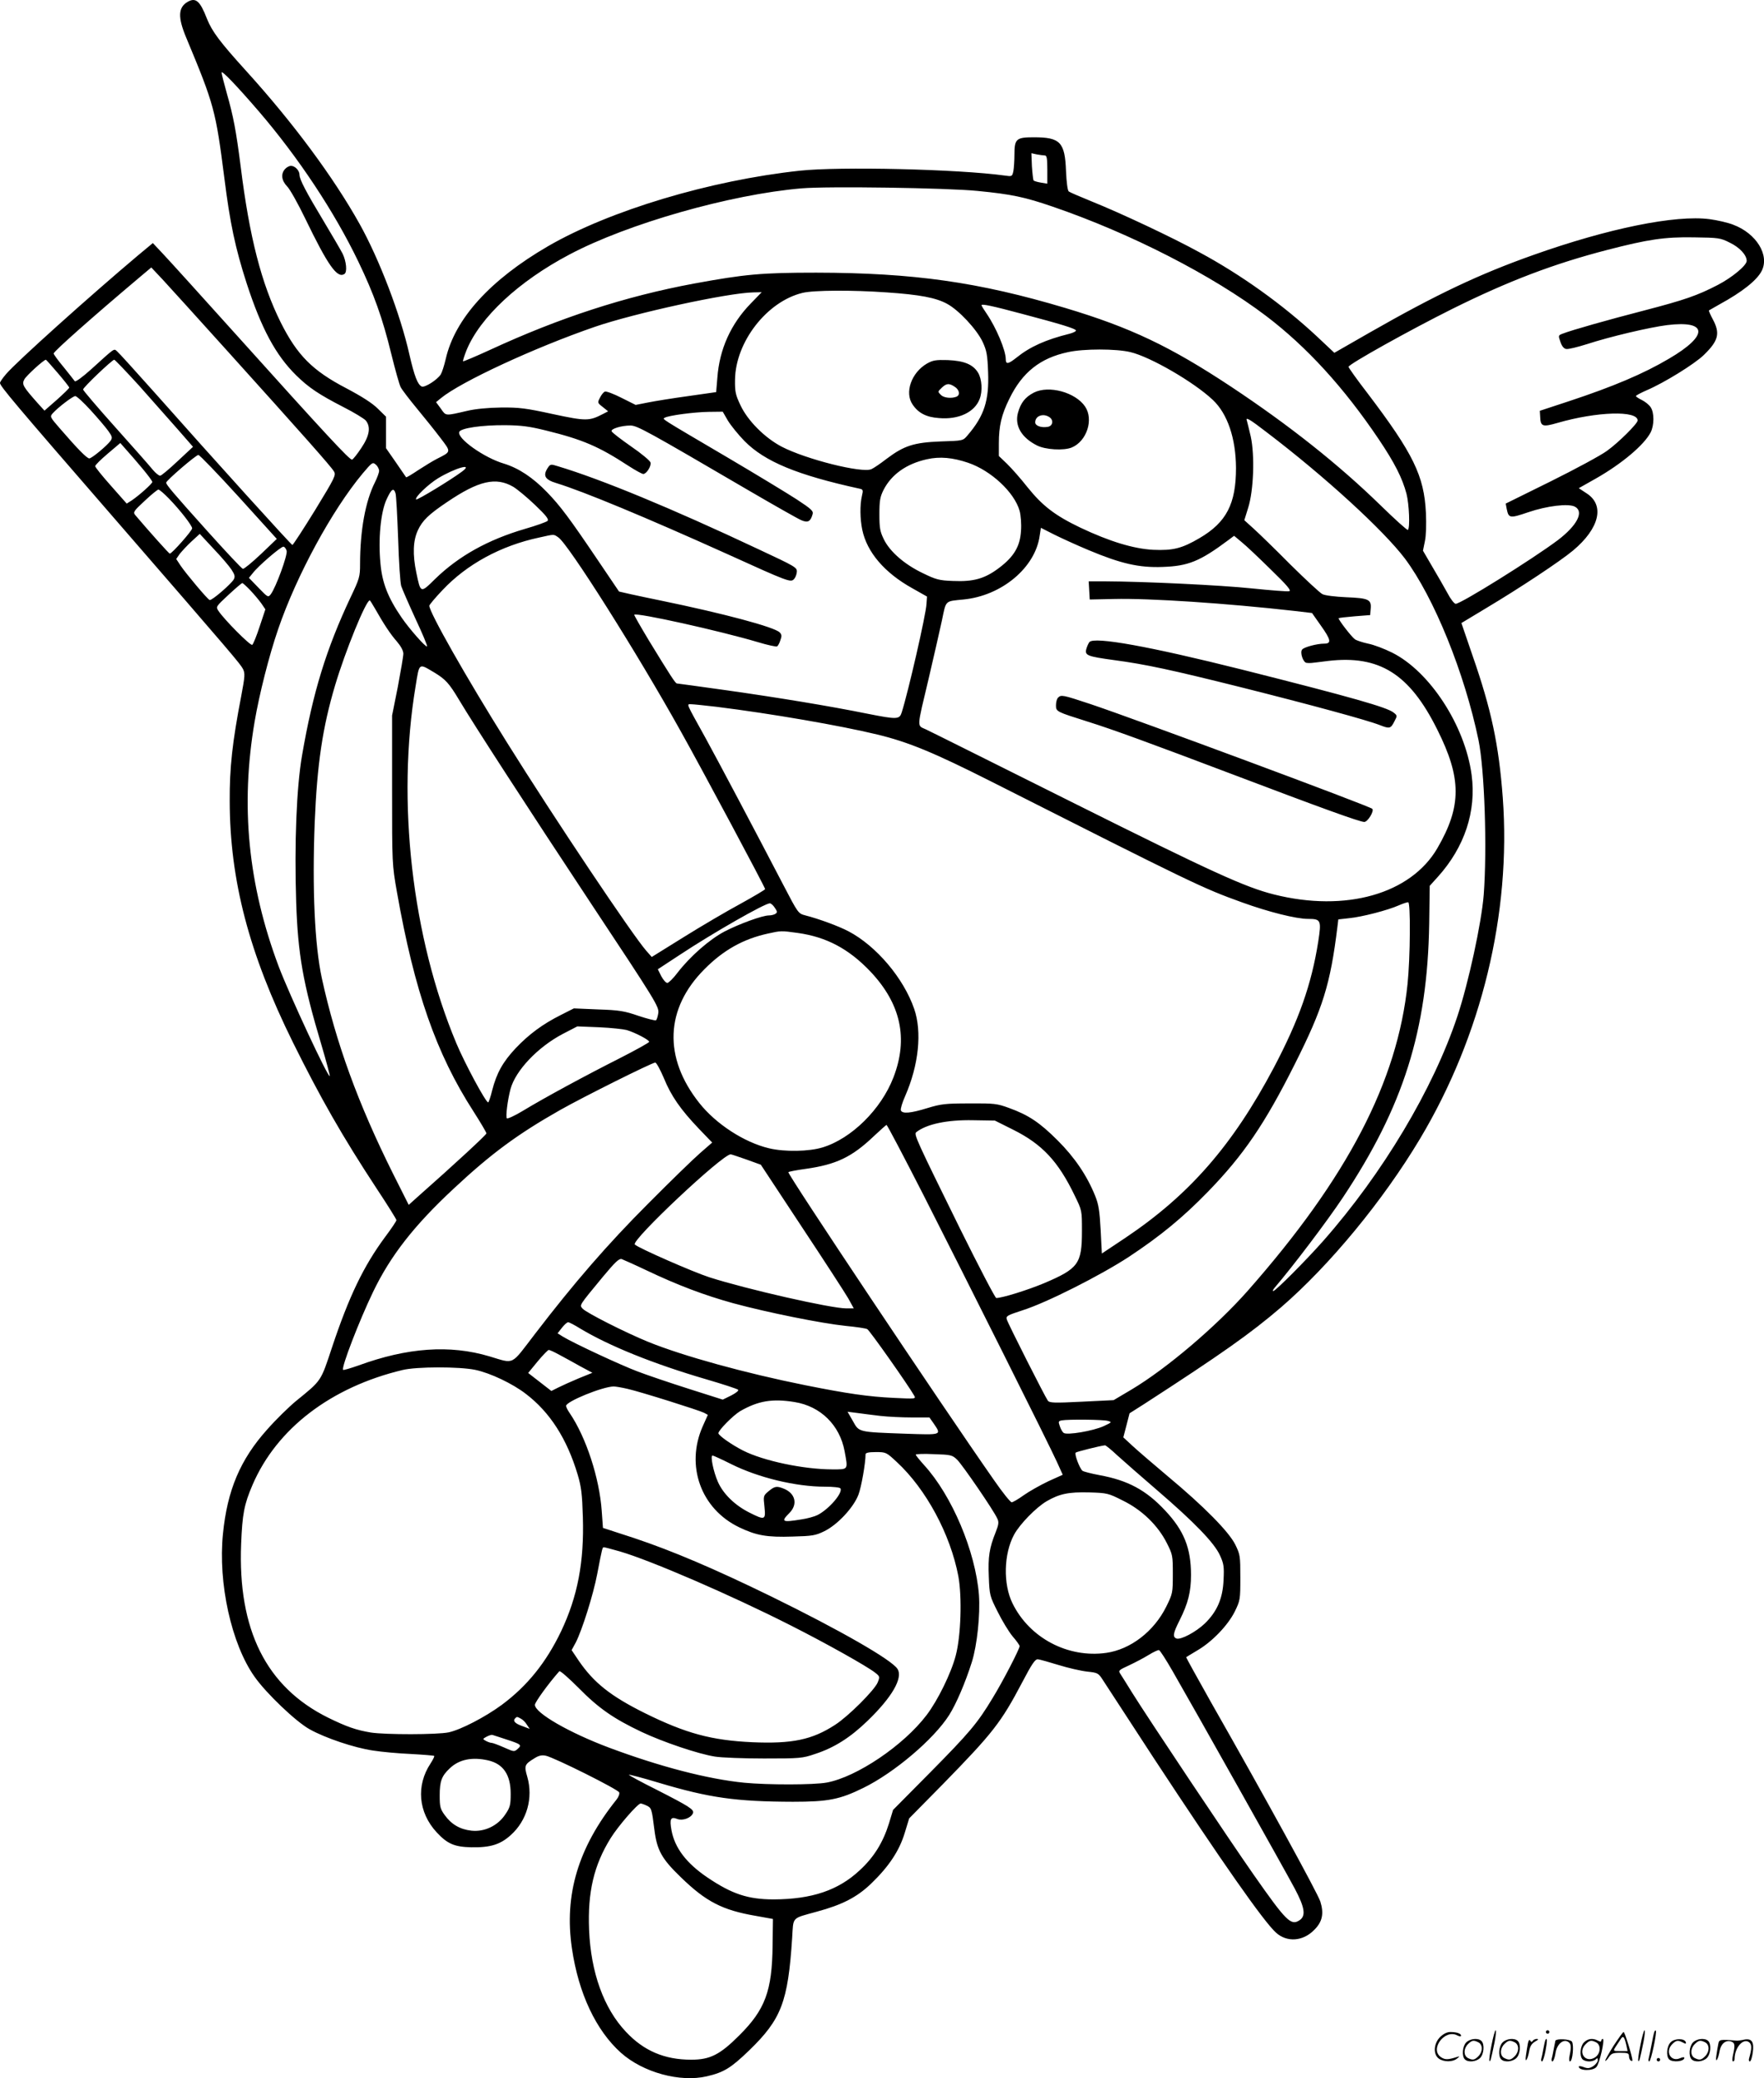 <svg version="1.0" xmlns="http://www.w3.org/2000/svg"
  viewBox="0 0 1018.993 1200.479"
 preserveAspectRatio="xMidYMid meet">
<g transform="translate(-1.006,1200.806) scale(0.1,-0.1)"
fill="#000000" stroke="none">
<path d="M1095 11998 c-56 -32 -59 -89 -9 -208 161 -386 170 -419 220 -810 33
-263 63 -404 129 -609 85 -261 168 -415 286 -531 72 -71 132 -111 274 -184 61
-31 118 -66 128 -77 30 -37 22 -88 -26 -159 -23 -35 -47 -65 -53 -67 -13 -4
-151 145 -668 720 -197 219 -386 428 -421 465 l-62 66 -89 -74 c-273 -230
-699 -612 -759 -683 -19 -22 -35 -45 -35 -51 0 -18 83 -117 655 -776 705 -813
731 -844 749 -877 12 -25 11 -42 -10 -153 -52 -270 -68 -416 -67 -610 1 -457
111 -879 365 -1393 159 -321 285 -542 484 -845 63 -95 114 -177 114 -182 0 -6
-29 -49 -65 -97 -125 -169 -209 -344 -307 -638 -66 -199 -59 -189 -208 -310
-40 -33 -116 -107 -167 -165 -155 -173 -230 -350 -255 -602 -29 -285 49 -637
182 -825 67 -96 241 -262 320 -305 90 -50 256 -106 364 -122 50 -8 149 -17
220 -20 72 -4 132 -9 134 -11 3 -3 -7 -22 -21 -44 -84 -127 -71 -282 35 -397
62 -67 103 -85 201 -87 110 -2 167 16 227 70 94 84 131 215 96 337 -19 65 -16
72 41 107 25 16 43 20 66 15 48 -10 417 -194 424 -212 3 -9 -4 -27 -16 -42
-221 -276 -303 -550 -257 -860 38 -259 139 -473 283 -602 128 -114 341 -172
496 -136 99 23 139 48 244 149 187 181 225 281 249 650 8 125 -6 111 142 152
148 40 233 84 314 162 103 99 163 190 194 292 l26 85 197 200 c287 294 334
354 456 586 56 107 75 135 91 133 10 -1 64 -16 119 -33 55 -17 129 -34 165
-38 64 -7 65 -8 95 -55 17 -26 147 -226 290 -445 394 -600 635 -944 706 -1008
63 -57 155 -51 220 15 48 47 58 95 36 165 -16 49 -316 597 -631 1150 -80 142
-145 260 -144 261 2 2 31 19 64 39 86 50 177 145 217 225 31 64 32 69 32 196
0 124 -1 133 -29 190 -37 75 -182 222 -391 396 -82 69 -174 148 -203 175 l-53
49 18 69 18 70 85 54 c445 288 614 407 791 559 280 242 588 615 802 973 356
596 527 1302 478 1970 -23 307 -66 509 -175 822 l-64 187 141 85 c196 117 430
272 504 334 153 128 185 263 77 331 l-44 29 99 56 c148 84 278 193 316 266 21
41 22 114 0 146 -9 14 -32 32 -50 41 -19 9 -35 20 -35 23 0 4 29 19 63 34 99
42 277 152 330 204 84 82 95 124 51 206 -14 26 -24 49 -22 51 2 1 30 17 63 36
128 70 213 137 241 191 48 91 -30 218 -164 268 -30 12 -91 26 -136 32 -197 26
-586 -53 -1019 -207 -313 -111 -558 -227 -945 -448 l-204 -117 -101 95 c-195
182 -436 355 -677 485 -158 87 -456 227 -625 295 -66 27 -125 52 -131 57 -7 5
-13 52 -16 116 -6 169 -33 197 -186 197 -102 0 -112 -9 -112 -101 0 -34 -3
-76 -6 -94 -7 -32 -8 -32 -50 -26 -269 37 -953 53 -1184 28 -519 -56 -1098
-230 -1454 -436 -334 -194 -538 -419 -591 -651 -9 -39 -22 -79 -29 -90 -21
-32 -91 -76 -109 -70 -24 10 -43 59 -72 185 -52 232 -174 551 -288 755 -151
270 -383 583 -652 880 -156 172 -200 231 -230 306 -39 101 -64 123 -110 97z
m410 -633 c229 -267 436 -579 575 -868 90 -187 140 -327 190 -532 23 -93 47
-180 55 -194 7 -14 49 -69 92 -121 43 -52 105 -129 136 -170 64 -84 65 -80
-18 -122 -22 -11 -71 -41 -108 -65 -37 -25 -69 -44 -71 -42 -1 2 -28 41 -59
86 l-57 82 0 91 0 91 -48 47 c-31 31 -92 70 -181 117 -196 102 -284 191 -379
380 -112 225 -181 493 -232 904 -26 204 -42 288 -80 421 -16 58 -30 111 -30
119 0 15 84 -72 215 -224z m4541 -255 c11 0 14 -19 14 -81 l0 -82 -36 6 c-20
3 -39 9 -43 12 -3 4 -7 40 -10 82 l-3 76 32 -7 c18 -3 39 -6 46 -6z m-388
-205 c195 -19 271 -35 434 -91 449 -154 922 -396 1233 -632 234 -178 448 -412
650 -712 92 -137 136 -224 160 -315 15 -59 21 -196 8 -208 -3 -4 -74 60 -157
141 -243 237 -528 463 -864 686 -352 233 -581 342 -958 455 -502 150 -878 203
-1439 204 -316 0 -412 -9 -706 -63 -398 -74 -778 -198 -1176 -382 -85 -39
-156 -69 -158 -67 -2 3 7 31 20 64 78 190 301 398 595 553 336 178 929 347
1340 382 147 13 841 3 1018 -15z m4345 -299 c56 -27 97 -71 97 -105 0 -26 -84
-96 -167 -139 -118 -61 -189 -86 -427 -148 -209 -54 -417 -113 -468 -133 -27
-10 -27 -11 -14 -48 9 -26 20 -39 34 -41 12 -2 65 11 119 28 135 44 361 97
463 110 236 29 242 -59 11 -194 -147 -87 -322 -161 -576 -245 l-170 -56 2 -33
c2 -58 13 -62 100 -37 228 66 463 73 463 14 0 -18 -113 -130 -178 -176 -34
-25 -180 -104 -323 -175 l-261 -129 6 -32 c11 -53 18 -54 124 -18 108 37 233
52 270 32 54 -29 12 -109 -100 -194 -147 -110 -559 -367 -589 -367 -8 0 -30
28 -48 63 -19 34 -58 103 -88 153 l-53 91 11 54 c7 32 9 97 6 164 -10 214 -73
343 -337 691 -61 79 -110 148 -110 153 0 15 357 214 600 335 324 161 587 261
897 341 232 60 329 75 498 72 143 -2 153 -3 208 -31z m-8679 -626 c429 -476
599 -667 615 -695 13 -21 7 -34 -109 -224 -68 -110 -127 -201 -131 -201 -6 0
-434 472 -800 885 -108 121 -203 226 -213 234 -19 16 -9 23 -149 -104 -50 -45
-91 -75 -95 -69 -4 6 -33 42 -64 81 -32 38 -58 74 -58 79 0 12 227 213 495
439 l69 58 65 -69 c35 -38 204 -224 375 -414z m3808 339 c192 -13 285 -31 349
-66 67 -36 170 -146 205 -219 24 -52 28 -74 32 -176 6 -164 -22 -252 -119
-365 -26 -31 -26 -31 -155 -35 -154 -6 -211 -24 -312 -100 -36 -28 -76 -55
-88 -60 -53 -25 -379 57 -519 130 -97 51 -195 149 -237 238 -29 61 -33 78 -32
149 3 218 184 451 389 501 64 16 289 17 487 3z m-785 -64 c-115 -118 -181
-264 -193 -429 l-7 -83 -161 -23 c-88 -12 -193 -29 -233 -37 l-71 -14 -82 41
c-45 23 -88 39 -96 36 -7 -3 -20 -18 -28 -35 -15 -29 -15 -30 16 -54 l31 -25
-29 -15 c-81 -42 -98 -42 -290 -1 -155 34 -195 39 -299 38 -76 -1 -148 -8
-195 -19 -130 -30 -123 -31 -153 12 l-28 38 28 23 c116 95 541 292 889 412
230 79 766 196 916 199 l48 1 -63 -65z m1571 -61 c223 -59 300 -83 307 -94 3
-5 -14 -14 -37 -20 -137 -34 -228 -75 -305 -137 -49 -39 -63 -41 -63 -10 0 51
-55 182 -111 264 -16 23 -29 44 -29 48 0 9 59 -3 238 -51z m622 -220 c115 -27
367 -173 476 -276 85 -80 133 -222 134 -393 0 -207 -55 -314 -210 -405 -102
-60 -154 -73 -268 -68 -114 6 -252 48 -421 128 -146 70 -218 125 -305 233 -40
51 -94 112 -120 137 l-46 44 0 73 c0 100 15 165 61 258 74 152 178 235 339
269 89 20 279 20 360 0z m-6196 -121 c36 -42 66 -80 66 -84 0 -4 -32 -35 -71
-70 l-72 -63 -40 44 c-85 96 -92 108 -76 137 11 21 112 113 124 113 2 0 33
-35 69 -77z m468 -71 c73 -82 173 -195 223 -252 l90 -103 -89 -83 c-49 -46
-94 -84 -101 -84 -7 0 -26 15 -42 34 -15 19 -112 129 -215 244 -104 116 -188
215 -188 220 0 12 168 172 180 172 4 0 68 -67 142 -148z m-277 -145 c41 -45
87 -99 101 -119 23 -32 24 -39 13 -56 -21 -29 -109 -102 -123 -102 -14 0 -68
55 -170 173 -58 67 -59 68 -40 89 31 34 115 98 129 98 8 0 48 -37 90 -83z
m3680 -59 c17 -28 60 -81 96 -118 118 -119 304 -196 665 -275 20 -4 21 -9 13
-42 -12 -52 -11 -132 2 -195 27 -130 129 -249 289 -338 l85 -48 -3 -43 c-3
-62 -106 -510 -143 -626 -13 -41 -25 -42 -197 -8 -217 44 -515 93 -811 135
-157 22 -288 40 -291 40 -8 0 -38 46 -162 249 -48 80 -86 146 -84 148 13 14
494 -93 713 -158 56 -17 107 -28 112 -25 5 3 14 19 19 36 9 23 8 33 -4 45 -31
31 -323 109 -692 185 -128 26 -234 50 -236 51 -1 2 -56 83 -121 179 -166 246
-218 315 -294 394 -83 86 -165 140 -250 166 -115 34 -272 146 -258 183 8 22
130 40 266 39 94 -1 139 -7 236 -31 211 -52 304 -92 474 -203 40 -26 80 -48
87 -48 18 0 47 45 42 66 -2 10 -52 52 -112 93 -60 42 -111 81 -113 88 -5 14
57 33 109 33 39 0 98 -33 683 -375 149 -87 285 -164 304 -172 38 -16 53 -8 65
34 6 19 -6 30 -91 86 -54 35 -235 145 -403 244 -396 233 -374 219 -360 228 21
13 171 33 255 34 l80 1 30 -52z m3111 -66 c338 -257 676 -567 800 -731 168
-225 344 -659 425 -1049 35 -172 50 -625 30 -892 -13 -164 -88 -510 -153 -705
-139 -417 -430 -905 -774 -1295 -98 -111 -276 -290 -289 -290 -5 0 -1 8 7 18
110 129 303 384 395 522 350 526 489 966 499 1583 l3 218 47 52 c155 172 223
379 195 589 -38 284 -241 597 -459 706 -44 22 -107 46 -139 52 -32 7 -66 18
-76 25 -20 14 -99 117 -94 122 2 2 44 7 93 11 l89 7 3 36 c5 54 -12 62 -141
67 -64 3 -123 10 -138 18 -14 7 -97 84 -185 171 -87 88 -183 181 -213 208
l-53 48 22 71 c32 100 39 304 15 413 -10 43 -20 83 -22 90 -10 25 13 12 113
-65z m-6491 -213 c30 -36 55 -70 55 -75 0 -10 -80 -81 -121 -108 l-27 -17 -91
103 c-50 56 -91 107 -91 113 0 7 33 39 73 73 l72 61 37 -42 c21 -23 63 -72 93
-108z m554 -161 l220 -243 -92 -88 c-51 -48 -97 -86 -104 -85 -7 2 -99 100
-205 218 -202 225 -238 268 -238 280 0 12 172 160 186 160 7 0 112 -109 233
-242z m4213 197 c133 -45 268 -171 298 -278 7 -26 11 -77 8 -115 -5 -89 -40
-149 -126 -214 -83 -63 -148 -81 -266 -76 -82 3 -99 8 -177 46 -104 50 -188
123 -223 194 -22 45 -26 65 -26 145 0 79 4 101 24 141 46 90 133 151 250 177
75 17 149 10 238 -20z m-3402 -47 c0 -10 -11 -40 -24 -66 -55 -109 -86 -278
-86 -473 0 -72 -3 -83 -56 -194 -139 -296 -216 -544 -279 -910 -32 -185 -45
-506 -34 -850 10 -298 39 -466 145 -820 29 -98 51 -181 49 -183 -10 -10 -232
467 -295 633 -177 472 -222 928 -139 1415 27 158 83 380 136 534 106 310 311
687 488 899 55 65 58 67 76 51 11 -9 19 -26 19 -36z m479 -4 c-64 -48 -260
-167 -265 -161 -11 10 69 87 126 122 99 60 209 91 139 39z m296 -88 c23 -14
80 -61 126 -105 63 -60 81 -83 72 -92 -6 -6 -64 -27 -130 -46 -215 -63 -383
-157 -519 -289 -85 -84 -84 -84 -109 36 -22 105 -19 185 9 245 26 56 63 92
169 163 183 124 282 146 382 88z m-1989 -68 c65 -67 134 -156 134 -172 0 -14
-117 -146 -129 -146 -5 0 -120 129 -200 223 -13 16 -9 23 55 82 38 36 74 65
79 65 6 0 34 -24 61 -52z m1309 30 c4 -13 10 -131 15 -263 4 -132 12 -255 18
-273 6 -18 43 -103 82 -188 40 -85 70 -157 67 -160 -7 -7 -103 102 -148 168
-78 114 -111 199 -121 309 -14 142 1 298 35 372 28 61 41 70 52 35z m4004
-328 c186 -78 291 -102 426 -97 149 5 216 32 382 156 l32 24 43 -36 c24 -19
99 -90 168 -158 96 -93 121 -123 107 -126 -10 -3 -106 5 -215 16 -180 19 -623
40 -850 41 l-93 0 3 -52 3 -53 140 3 c205 5 653 -25 1042 -69 l102 -12 50 -71
c60 -84 64 -106 20 -106 -41 0 -116 -20 -127 -34 -14 -17 6 -76 26 -77 22 -2
12 -3 123 11 297 35 471 -74 631 -395 142 -283 142 -444 1 -687 -154 -264
-529 -371 -943 -267 -167 42 -356 128 -1157 528 -447 223 -831 415 -855 426
-52 24 -53 0 17 295 29 124 63 273 76 333 25 120 16 111 124 122 221 21 416
184 441 369 l7 45 77 -39 c42 -21 132 -62 199 -90z m-4952 -112 c19 -29 22
-40 14 -56 -14 -26 -128 -125 -140 -120 -12 4 -137 153 -168 199 l-25 38 20
29 c12 15 42 48 68 72 l48 44 79 -85 c44 -46 91 -101 104 -121z m1888 186 c57
-37 453 -663 709 -1123 121 -216 486 -899 486 -909 -1 -4 -65 -42 -143 -85
-78 -42 -226 -129 -327 -192 l-185 -115 -31 35 c-80 91 -530 763 -806 1205
-236 377 -448 751 -448 789 0 5 34 46 76 90 141 150 338 257 559 304 90 20 82
20 110 1z m-1569 -78 c6 -25 -62 -211 -92 -251 -15 -19 -17 -18 -70 37 l-56
58 22 27 c30 40 161 153 177 153 7 0 15 -11 19 -24z m-210 -228 c23 -24 51
-58 64 -76 l23 -34 -33 -99 c-18 -55 -37 -102 -43 -106 -11 -6 -161 145 -195
196 -16 24 -15 25 58 93 40 37 76 68 80 68 3 0 24 -19 46 -42z m720 -105 c51
-90 89 -148 127 -191 23 -27 37 -53 37 -70 0 -15 -15 -101 -32 -192 l-33 -165
0 -430 c0 -427 0 -431 28 -590 101 -572 226 -932 442 -1267 41 -64 75 -122 75
-127 0 -8 -185 -179 -400 -369 l-49 -44 -91 181 c-201 403 -329 754 -411 1129
-41 191 -56 512 -41 900 14 336 45 547 118 792 59 198 178 490 200 490 2 0 15
-21 30 -47z m340 -368 c68 -41 88 -63 146 -160 84 -141 391 -615 768 -1185
368 -555 387 -587 383 -623 -3 -20 -9 -40 -14 -43 -5 -2 -50 9 -101 26 -81 28
-111 33 -233 37 l-140 6 -75 -38 c-104 -52 -184 -111 -261 -192 -74 -79 -110
-143 -136 -244 -9 -38 -20 -69 -23 -69 -14 0 -136 227 -184 342 -256 611 -346
1398 -235 2063 22 136 17 132 105 80z m1634 -200 c314 -39 713 -108 928 -160
182 -44 330 -106 657 -271 1167 -590 1220 -616 1451 -699 152 -55 311 -95 380
-95 75 0 78 -8 59 -131 -39 -248 -112 -454 -257 -729 -238 -449 -488 -735
-858 -983 l-135 -90 -7 137 c-6 111 -12 148 -32 197 -47 116 -117 220 -216
319 -103 103 -168 147 -282 188 -68 25 -84 27 -228 26 -139 0 -164 -3 -243
-27 -97 -30 -145 -34 -153 -13 -3 8 8 45 25 83 78 178 98 370 52 503 -61 177
-218 363 -379 448 -57 30 -171 72 -249 92 -42 11 -42 11 -129 178 -163 313
-377 717 -449 848 -115 208 -110 194 -82 194 12 0 78 -7 147 -15z m4004 -1306
c0 -96 -6 -228 -13 -294 -58 -564 -348 -1121 -923 -1773 -182 -206 -469 -450
-672 -571 l-103 -61 -184 -9 c-159 -8 -186 -7 -196 6 -15 20 -229 442 -237
469 -6 20 2 24 94 54 138 44 446 200 610 307 183 121 312 227 457 376 206 212
329 392 502 737 163 324 206 461 247 796 l5 41 62 7 c74 7 224 46 287 74 25
11 50 19 55 18 6 -2 10 -69 9 -177z m-3668 145 c15 -22 15 -27 3 -35 -8 -5
-24 -9 -37 -9 -38 0 -172 -49 -257 -93 -87 -46 -199 -144 -272 -239 -24 -32
-51 -58 -58 -58 -8 0 -24 18 -35 39 l-20 40 128 84 c189 125 488 296 519 297
7 0 20 -12 29 -26z m131 -145 c166 -23 295 -91 420 -222 177 -187 221 -388
134 -613 -71 -184 -242 -353 -409 -404 -78 -24 -218 -27 -310 -5 -143 34 -306
140 -402 261 -209 263 -198 546 30 774 109 110 224 174 365 205 76 17 78 17
172 4z m-987 -561 c50 -15 130 -57 130 -68 0 -5 -78 -48 -172 -96 -194 -98
-431 -226 -558 -303 -46 -28 -88 -47 -92 -43 -8 8 4 105 21 169 29 107 157
242 301 318 l85 44 125 -5 c69 -3 141 -11 160 -16z m215 -278 c42 -103 96
-181 204 -294 l75 -78 -70 -61 c-38 -33 -173 -164 -299 -291 -236 -236 -429
-459 -655 -754 -142 -185 -115 -173 -263 -129 -228 68 -473 51 -757 -53 -46
-16 -86 -28 -88 -25 -12 12 94 286 173 450 100 208 236 383 466 597 215 201
368 314 613 453 134 76 533 275 551 275 7 0 29 -41 50 -90z m2016 -297 c169
-84 262 -183 358 -383 41 -84 41 -84 41 -202 0 -191 -20 -218 -220 -303 -96
-40 -241 -85 -275 -85 -6 0 -100 180 -209 400 -254 516 -268 546 -253 558 60
47 179 72 328 69 l126 -2 104 -52z m-518 -375 c247 -486 727 -1444 773 -1546
l33 -73 -84 -38 c-46 -22 -110 -58 -141 -80 -32 -23 -63 -41 -70 -41 -7 0 -53
57 -102 128 -310 443 -1196 1771 -1188 1779 3 3 48 12 100 19 177 25 267 68
394 189 37 35 70 64 73 65 4 0 99 -181 212 -402z m-1021 202 l83 -30 236 -358
c130 -196 251 -383 269 -414 l32 -58 -43 0 c-89 0 -577 111 -792 180 -93 30
-410 169 -430 189 -23 23 506 521 554 521 4 0 45 -14 91 -30z m-580 -639 c185
-88 337 -145 503 -191 199 -54 513 -117 650 -131 61 -6 117 -14 125 -19 13 -6
237 -324 271 -384 11 -19 7 -19 -117 -13 -149 7 -271 25 -511 73 -349 70 -707
169 -907 250 -137 56 -357 168 -380 192 -19 22 -25 13 117 185 70 84 93 106
108 102 10 -4 74 -32 141 -64z m-381 -337 c166 -100 422 -204 730 -294 96 -28
178 -55 183 -60 5 -5 -13 -19 -40 -33 l-49 -24 -195 62 c-107 34 -240 79 -295
100 -99 37 -371 164 -432 201 l-32 20 25 32 c14 18 30 32 36 32 6 0 37 -16 69
-36z m-118 -153 c28 -15 83 -45 120 -66 l69 -37 -79 -32 c-43 -18 -96 -42
-118 -53 l-40 -20 -67 52 -67 52 55 67 c30 36 59 66 64 66 6 0 34 -13 63 -29z
m-488 -86 c87 -18 217 -80 293 -139 139 -106 237 -259 299 -466 21 -71 26
-112 30 -245 8 -259 -30 -459 -126 -661 -86 -179 -194 -314 -342 -424 -95 -70
-237 -144 -307 -159 -66 -14 -366 -14 -450 -1 -84 14 -139 33 -247 86 -357
177 -522 507 -502 1004 7 172 17 227 66 341 140 325 453 564 866 663 82 20
329 20 420 1z m881 -110 c78 -18 411 -123 441 -138 l22 -12 -30 -67 c-100
-227 -10 -477 212 -583 98 -47 160 -58 308 -53 114 3 132 6 183 31 76 37 169
137 197 211 17 45 41 183 41 233 0 9 18 13 59 13 59 0 61 -1 121 -57 170 -157
310 -418 356 -660 22 -120 15 -345 -15 -458 -26 -101 -104 -260 -169 -345
-133 -175 -403 -357 -576 -389 -75 -14 -342 -14 -477 -1 -211 21 -487 93 -779
202 -232 87 -430 201 -430 248 0 15 78 123 141 194 4 5 54 -39 111 -96 115
-117 201 -177 363 -254 125 -59 329 -128 425 -143 36 -6 163 -11 283 -11 208
0 222 1 295 26 111 36 204 95 304 192 141 136 206 248 172 300 -35 53 -329
222 -729 418 -330 161 -570 263 -791 337 l-181 59 -7 97 c-13 190 -90 426
-185 566 -12 17 -21 35 -21 42 0 25 210 111 275 112 11 0 47 -6 81 -14z m964
-76 c150 -24 261 -133 289 -284 20 -109 23 -105 -70 -105 -166 0 -399 49 -517
109 -65 33 -142 87 -142 100 0 17 84 102 125 127 104 60 186 74 315 53z m495
-80 c44 -5 126 -9 182 -9 l102 0 26 -37 c44 -65 46 -64 -162 -57 -277 10 -270
8 -306 73 l-31 54 55 -7 c30 -4 90 -12 134 -17z m1315 -29 c24 -7 23 -8 -24
-30 -61 -28 -214 -54 -232 -39 -7 5 -17 23 -22 39 -9 26 -8 29 11 33 38 7 241
5 267 -3z m53 -198 c34 -31 139 -123 232 -203 215 -185 329 -303 362 -375 22
-48 25 -66 21 -142 -4 -106 -37 -183 -108 -252 -51 -49 -139 -96 -164 -87 -23
9 -20 30 18 105 49 98 66 164 66 262 0 156 -41 257 -149 372 -111 119 -216
175 -381 205 -47 9 -90 20 -97 25 -16 13 -48 97 -39 105 5 5 140 39 169 42 4
1 36 -25 70 -57z m-924 -26 c30 -29 212 -294 232 -340 10 -20 8 -35 -9 -78
-37 -92 -45 -143 -40 -258 4 -107 6 -113 51 -202 25 -51 64 -115 86 -142 23
-26 41 -52 41 -57 0 -16 -97 -204 -156 -300 -88 -146 -133 -199 -361 -430
l-214 -216 -24 -79 c-34 -109 -87 -195 -169 -270 -124 -116 -277 -167 -496
-168 -149 0 -242 31 -384 127 -121 82 -188 170 -207 272 -12 67 -5 81 35 65
30 -11 79 7 89 34 8 21 -21 39 -211 136 -90 45 -162 84 -159 86 2 2 80 -18
172 -46 294 -88 448 -109 775 -110 204 0 271 13 407 80 178 87 407 281 496
421 41 65 93 186 131 306 31 99 49 276 41 388 -20 252 -156 574 -317 750 -26
29 -48 56 -48 60 0 4 47 6 105 3 98 -3 106 -5 134 -32z m-1304 -26 c157 -78
372 -130 541 -130 46 0 86 -4 89 -10 15 -25 -66 -120 -133 -154 -16 -8 -58
-20 -93 -25 -111 -18 -120 -14 -69 37 51 51 34 116 -36 142 -38 15 -50 12 -84
-16 -31 -26 -31 -28 -24 -90 8 -77 3 -79 -88 -33 -83 42 -150 107 -181 177
-26 59 -45 152 -31 152 5 0 53 -22 109 -50z m2261 -210 c111 -54 203 -144 254
-245 34 -67 35 -73 35 -180 0 -108 -1 -113 -38 -188 -71 -143 -206 -247 -347
-267 -221 -31 -443 86 -541 286 -55 111 -51 286 9 397 33 61 127 157 188 193
74 43 127 54 246 51 104 -3 111 -5 194 -47z m-2905 -294 c178 -52 639 -251
984 -426 206 -104 443 -237 490 -274 28 -22 28 -24 15 -57 -19 -45 -169 -195
-245 -244 -133 -87 -249 -111 -480 -101 -236 11 -383 51 -620 168 -199 99
-295 176 -382 303 l-41 61 24 44 c36 70 101 275 124 396 30 157 30 154 39 154
5 0 46 -11 92 -24z m3193 -692 c120 -208 652 -1155 705 -1255 59 -111 66 -159
27 -184 -49 -32 -76 -5 -265 265 -132 188 -614 910 -701 1050 -29 47 -59 95
-67 107 -14 21 -12 23 49 51 34 16 86 43 113 60 28 17 55 30 60 28 6 -1 41
-56 79 -122z m-3765 -274 c10 -5 26 -20 34 -34 l17 -25 -45 17 c-42 15 -54 30
-38 45 8 9 11 9 32 -3z m-84 -120 c86 -28 91 -32 65 -55 -19 -17 -21 -17 -79
9 -32 14 -64 26 -70 26 -7 0 -22 5 -33 11 -21 11 -21 12 3 25 13 7 29 12 34
10 6 -2 42 -13 80 -26z m-105 -121 c87 -20 130 -83 130 -192 0 -65 -3 -79 -31
-120 -43 -65 -119 -102 -195 -94 -66 7 -116 36 -155 90 -26 36 -29 48 -29 114
0 81 11 112 58 156 54 52 130 67 222 46z m915 -261 c28 -13 30 -17 45 -138 15
-120 42 -169 153 -276 145 -141 240 -190 432 -223 l100 -18 -2 -155 c-3 -261
-43 -369 -193 -518 -111 -111 -168 -140 -277 -140 -154 0 -274 51 -377 161
-128 135 -203 343 -213 589 -9 219 28 374 124 529 44 71 157 201 174 201 4 0
20 -5 34 -12z M1657 11032 c-26 -28 -21 -67 12 -101 16 -16 63 -100 104 -185
132 -273 185 -347 226 -321 18 10 12 73 -10 118 -12 23 -61 107 -109 187 -103
171 -140 242 -140 269 0 24 -26 51 -49 51 -10 0 -25 -8 -34 -18z M5365 9908
c-90 -52 -131 -168 -83 -237 33 -49 79 -73 152 -78 114 -10 206 34 235 110 18
46 13 116 -9 152 -29 48 -81 69 -175 73 -69 2 -86 -1 -120 -20z m160 -134 c28
-18 33 -49 9 -58 -29 -11 -72 -6 -88 10 -20 20 -20 19 6 44 26 24 41 25 73 4z
M5982 9740 c-50 -26 -76 -59 -92 -118 -19 -74 21 -142 110 -187 49 -25 155
-31 201 -12 87 36 128 162 77 237 -56 82 -209 124 -296 80z m92 -143 c24 -18
17 -51 -13 -55 -38 -6 -71 7 -71 26 0 39 48 55 84 29z M3174 9305 c-29 -45
-16 -68 51 -88 156 -48 515 -197 985 -409 354 -161 367 -165 386 -146 8 8 16
27 17 42 2 26 -7 31 -223 132 -501 236 -908 404 -1158 479 -41 13 -43 12 -58
-10z M6303 8299 c-6 -8 -14 -26 -18 -41 -9 -36 7 -42 160 -63 181 -24 334 -57
730 -156 406 -102 734 -191 807 -220 56 -22 62 -20 84 24 16 30 16 32 -6 49
-37 30 -240 88 -875 248 -534 134 -854 192 -882 159z M6122 7978 c-7 -7 -12
-26 -12 -44 0 -37 2 -37 185 -95 141 -44 357 -123 835 -304 509 -193 735 -275
761 -275 20 0 59 64 46 76 -16 16 -1362 516 -1628 605 -160 53 -169 55 -187
37z M8626 194 c-10 -47 -15 -88 -12 -91 5 -6 9 7 30 110 7 37 10 67 6 67 -4 0
-15 -39 -24 -86z M8940 270 c0 -5 5 -10 10 -10 6 0 10 5 10 10 0 6 -4 10 -10
10 -5 0 -10 -4 -10 -10z M9486 194 c-10 -47 -15 -88 -12 -91 5 -6 9 7 30 110
7 37 10 67 6 67 -4 0 -15 -39 -24 -86z M9566 269 c-3 -8 -10 -41 -16 -74 -6
-33 -14 -68 -16 -77 -3 -10 -1 -18 3 -18 10 0 46 171 38 178 -2 3 -7 -1 -9 -9z
M8329 241 c-38 -38 -41 -101 -7 -125 29 -20 79 -20 104 0 18 14 18 15 1 10
-53 -17 -69 -17 -92 -2 -69 45 21 166 94 126 12 -6 21 -7 21 -1 0 12 -25 21
-62 21 -19 0 -39 -10 -59 -29z M9330 189 c-28 -45 -49 -83 -47 -85 2 -3 12 7
21 21 14 21 24 25 66 25 43 0 50 -3 50 -19 0 -11 5 -23 10 -26 6 -3 10 -3 10
1 0 20 -44 164 -51 164 -4 0 -30 -37 -59 -81z m75 4 l7 -33 -42 0 c-42 0 -42
0 -28 23 8 12 21 32 29 44 15 25 22 18 34 -34z M8480 210 c-22 -22 -27 -79 -8
-98 19 -19 66 -14 88 8 22 22 27 79 8 98 -19 19 -66 14 -88 -8z m71 0 c25 -14
25 -54 -1 -80 -23 -23 -33 -24 -61 -10 -25 14 -25 54 1 80 23 23 33 24 61 10z
M8690 210 c-22 -22 -27 -79 -8 -98 19 -19 66 -14 88 8 22 22 27 79 8 98 -19
19 -66 14 -88 -8z m71 0 c25 -14 25 -54 -1 -80 -23 -23 -33 -24 -61 -10 -25
14 -25 54 1 80 23 23 33 24 61 10z M8836 204 c-3 -16 -8 -47 -11 -69 -8 -51
10 -26 19 27 5 27 15 42 34 53 18 10 22 14 10 15 -9 0 -20 -5 -24 -11 -5 -8
-9 -8 -14 1 -5 8 -10 3 -14 -16z M8937 223 c-2 -4 -7 -26 -11 -48 -4 -22 -9
-48 -12 -57 -3 -10 -1 -18 4 -18 4 0 14 28 20 62 11 58 10 81 -1 61z M8995
220 c-1 -3 -5 -23 -9 -45 -4 -22 -9 -48 -12 -57 -3 -10 -1 -18 4 -18 5 0 13
20 17 45 7 53 44 87 74 68 17 -11 19 -28 8 -80 -4 -18 -3 -33 2 -33 16 0 24
99 11 115 -12 14 -87 18 -95 5z M9160 210 c-22 -22 -27 -79 -8 -98 7 -7 24
-12 38 -12 14 0 31 5 38 12 9 9 12 8 12 -5 0 -9 -12 -24 -26 -34 -21 -13 -32
-15 -55 -6 -16 6 -29 8 -29 3 0 -24 81 -27 102 -2 18 19 50 162 37 162 -5 0
-9 -5 -9 -10 0 -7 -6 -7 -19 0 -30 16 -59 12 -81 -10z m71 0 c29 -16 25 -65
-6 -86 -56 -37 -103 28 -55 76 23 23 33 24 61 10z M9661 211 c-23 -23 -28 -80
-9 -99 19 -19 88 -13 88 9 0 5 -11 4 -24 -2 -54 -25 -89 38 -46 81 23 23 33
24 62 9 16 -9 19 -8 16 3 -8 22 -64 22 -87 -1z M9790 210 c-22 -22 -27 -79 -8
-98 19 -19 66 -14 88 8 22 22 27 79 8 98 -19 19 -66 14 -88 -8z m71 0 c25 -14
25 -54 -1 -80 -23 -23 -33 -24 -61 -10 -25 14 -25 54 1 80 23 23 33 24 61 10z
M9936 201 c-3 -14 -8 -44 -11 -66 -8 -51 10 -26 19 27 8 41 35 63 66 53 22 -7
24 -21 11 -77 -5 -22 -5 -38 0 -38 5 0 9 6 9 13 0 68 51 125 85 97 15 -13 15
-35 -1 -92 -3 -10 -1 -18 4 -18 6 0 13 23 17 50 9 63 -5 84 -49 76 -17 -4 -35
-6 -41 -6 -101 8 -104 7 -109 -19z M9580 110 c0 -5 5 -10 10 -10 6 0 10 5 10
10 0 6 -4 10 -10 10 -5 0 -10 -4 -10 -10z"/>
</g>
</svg>
